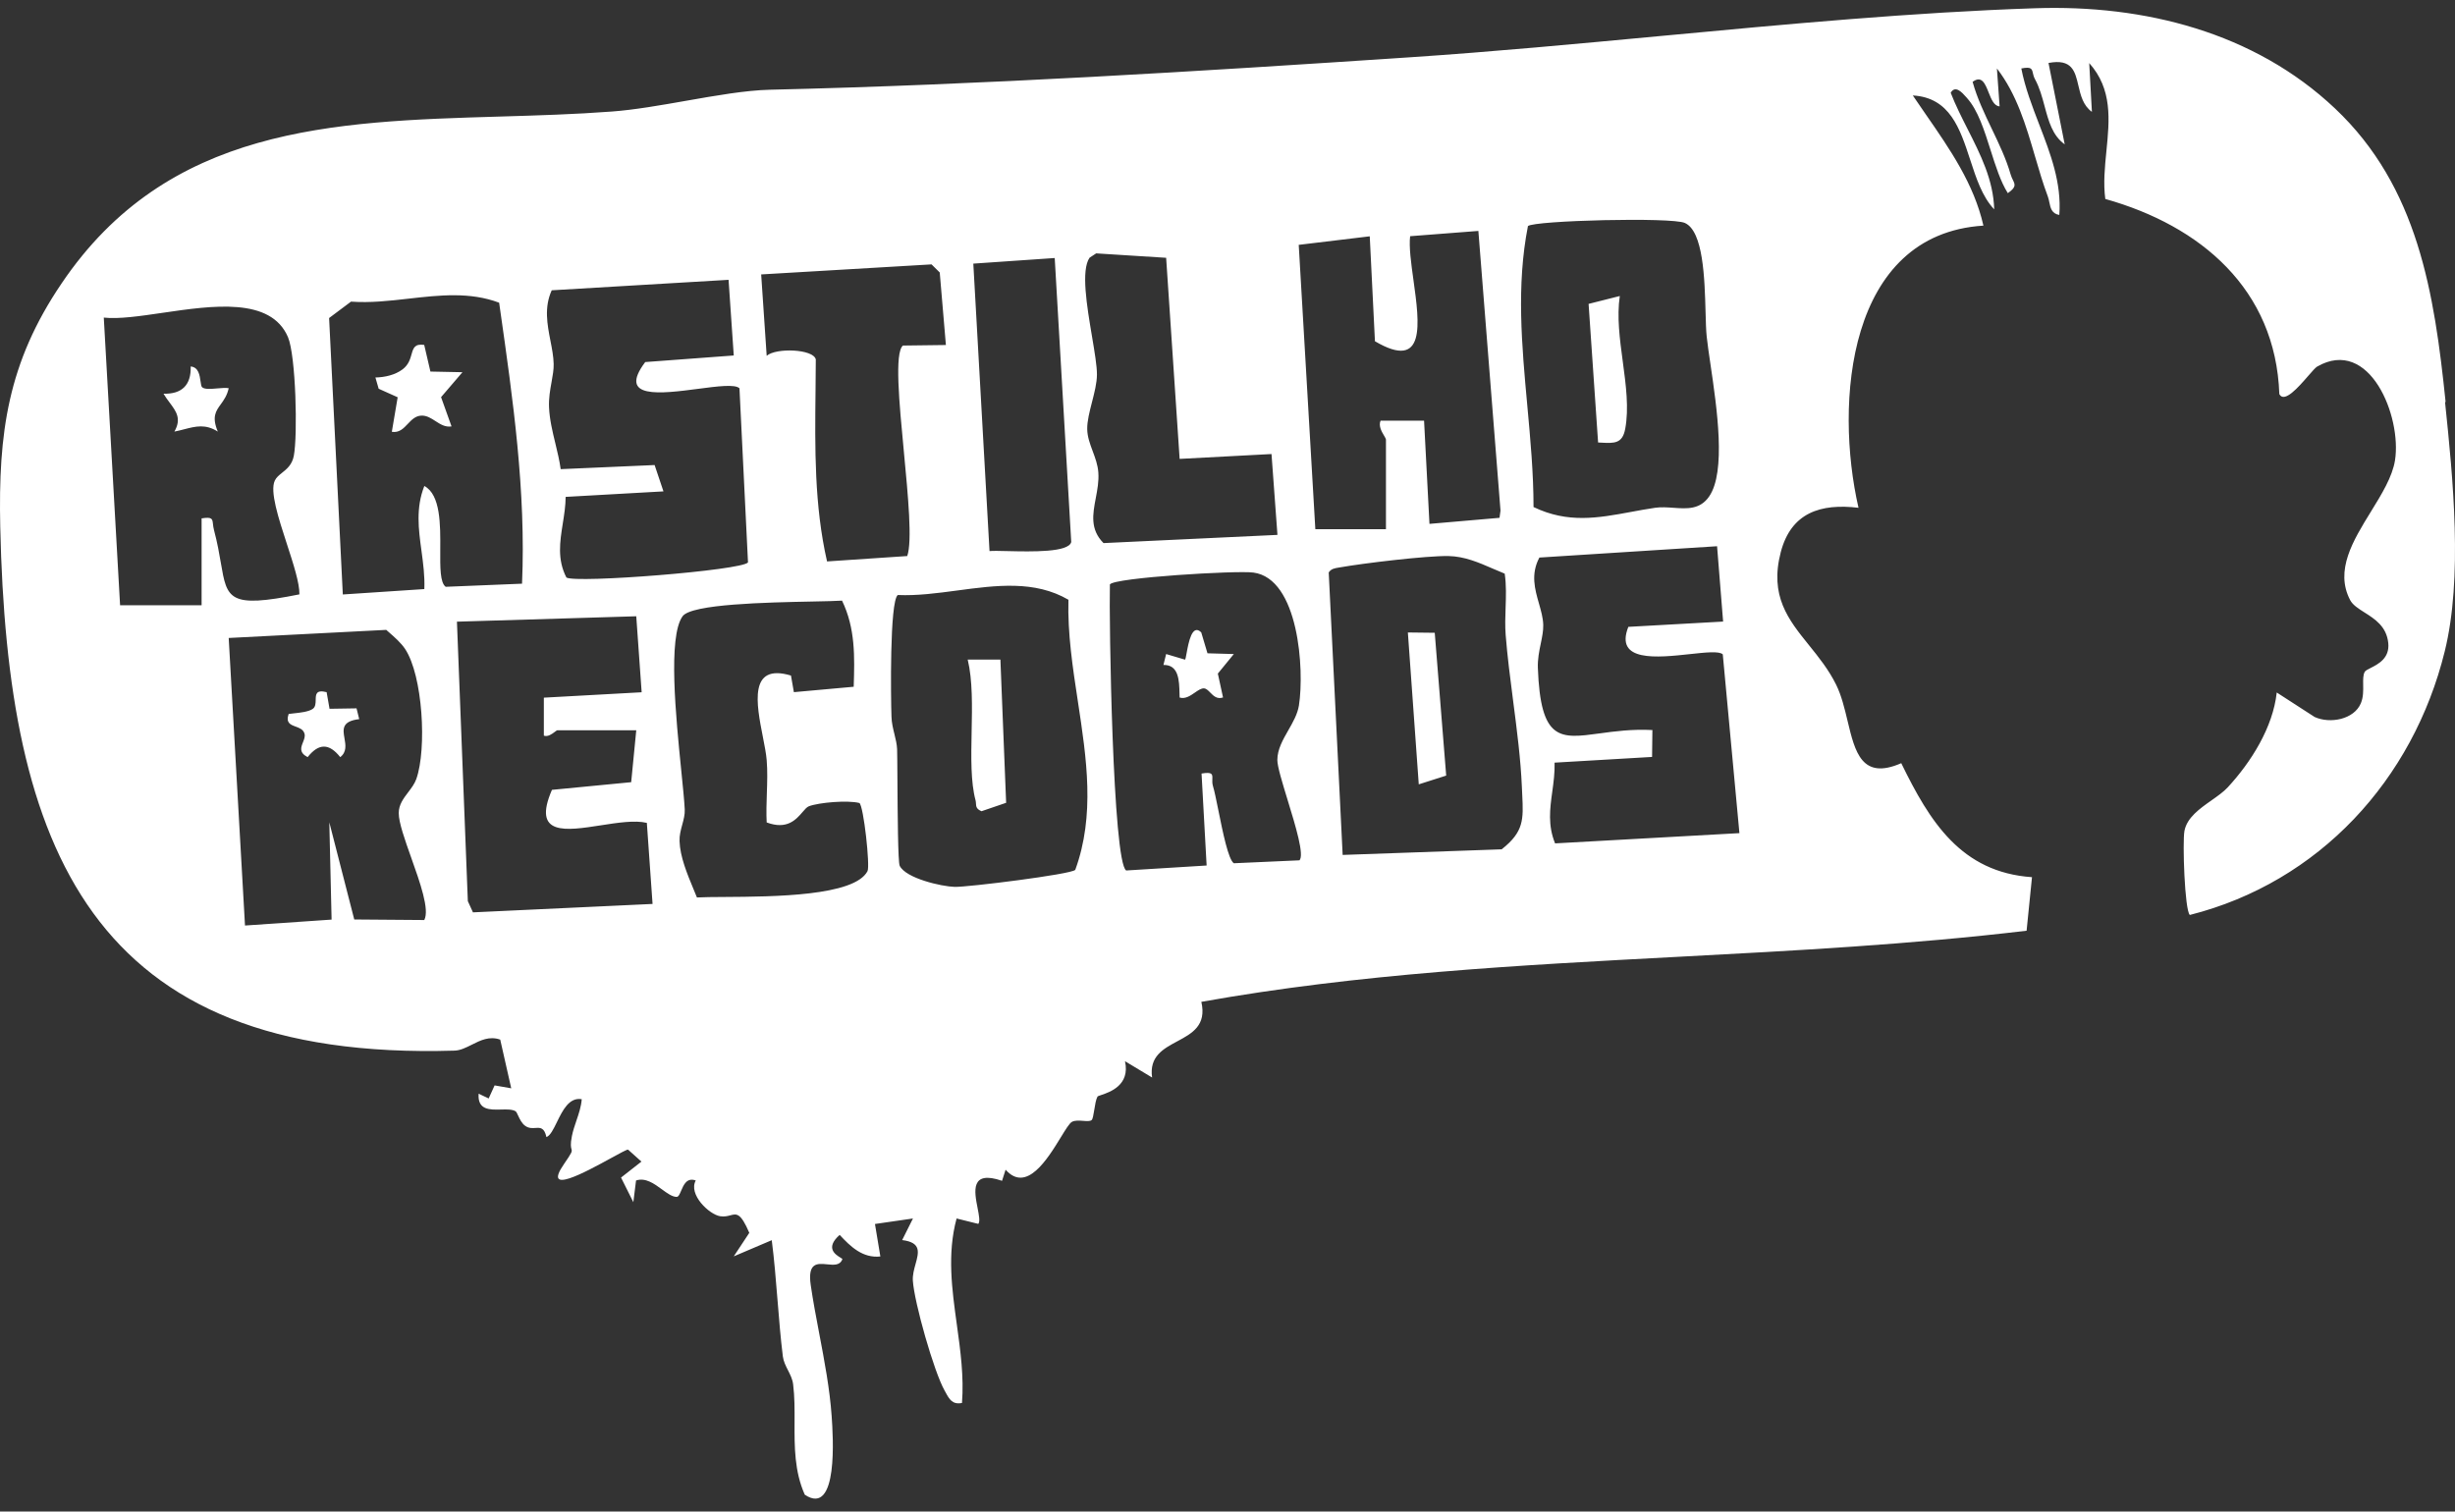 <svg width="177" height="109" viewBox="0 0 177 109" fill="none" xmlns="http://www.w3.org/2000/svg">
<rect x="0" y="0" width="177" height="109" fill="#333333" stroke="none"/>
<path fill-rule="evenodd" clip-rule="evenodd" d="M168.336 7.809C174.345 13.476 175.513 21.159 176.322 28.982L176.283 29.005C176.859 34.508 177.568 41.669 176.26 46.97C173.979 56.233 167.2 63.62 157.882 65.978C157.509 65.651 157.345 60.708 157.493 59.922C157.673 58.96 158.591 58.315 159.449 57.711C159.889 57.401 160.313 57.102 160.614 56.778C162.304 54.948 163.876 52.45 164.148 49.936L166.88 51.703C167.994 52.209 169.722 51.882 170.212 50.714C170.395 50.278 170.387 49.798 170.38 49.373C170.374 49.001 170.369 48.67 170.492 48.449C170.542 48.358 170.707 48.274 170.916 48.169C171.46 47.893 172.301 47.467 172.189 46.371C172.067 45.171 171.218 44.635 170.477 44.166C170.035 43.886 169.63 43.63 169.441 43.273C168.321 41.138 169.652 38.98 170.938 36.894C171.716 35.632 172.478 34.396 172.672 33.208C173.178 30.048 170.85 24.257 167.059 26.436C166.937 26.508 166.702 26.778 166.418 27.105C165.708 27.922 164.691 29.093 164.335 28.421C164.07 20.855 158.661 16.278 151.788 14.348C151.636 13.22 151.752 12.051 151.868 10.886C152.091 8.648 152.312 6.427 150.628 4.548L150.822 8.066C150.182 7.607 150.008 6.863 149.846 6.17C149.604 5.136 149.39 4.219 147.693 4.54L148.861 10.409C147.979 9.776 147.702 8.745 147.414 7.671C147.234 7.001 147.05 6.316 146.713 5.7C146.628 5.543 146.595 5.397 146.567 5.273C146.497 4.965 146.459 4.793 145.732 4.937C146.002 6.325 146.514 7.654 147.024 8.98C147.836 11.088 148.644 13.187 148.472 15.5C147.921 15.407 147.837 14.995 147.752 14.586C147.723 14.445 147.694 14.304 147.647 14.177C147.294 13.234 147.007 12.254 146.719 11.271C146.064 9.039 145.405 6.791 143.973 4.937L144.167 7.669C143.767 7.652 143.567 7.151 143.373 6.662C143.122 6.03 142.879 5.42 142.221 5.902C142.546 7.084 143.08 8.197 143.612 9.309C144.125 10.379 144.637 11.447 144.961 12.573C145.008 12.736 145.071 12.866 145.126 12.979C145.288 13.314 145.376 13.497 144.759 13.928C144.236 13.097 143.877 11.962 143.515 10.819L143.515 10.819C143.063 9.391 142.607 7.951 141.824 7.078L141.796 7.046L141.759 7.004C141.46 6.667 140.974 6.118 140.641 6.689C140.986 7.58 141.423 8.444 141.862 9.31C142.789 11.142 143.72 12.98 143.778 15.095C142.92 14.199 142.481 12.855 142.043 11.512C141.311 9.272 140.58 7.034 137.909 6.883C138.222 7.349 138.543 7.812 138.865 8.277C140.582 10.755 142.318 13.262 143 16.27C133.176 16.893 132.258 29.052 133.994 36.617C131.269 36.291 129.137 36.96 128.389 39.817C127.566 42.982 128.936 44.68 130.428 46.53C131.122 47.391 131.844 48.285 132.382 49.375C132.766 50.151 132.989 51.083 133.204 51.981C133.743 54.239 134.231 56.276 137.076 55.034C139.123 59.23 141.381 62.904 146.502 63.254L146.113 67.115C137.779 68.109 129.384 68.552 120.992 68.996H120.992C109.474 69.605 97.96 70.213 86.614 72.244C87.005 73.95 85.943 74.52 84.876 75.092C83.864 75.635 82.848 76.181 83.064 77.701L81.11 76.525C81.495 78.258 80.011 78.757 79.387 78.966C79.241 79.015 79.142 79.049 79.126 79.078C79.012 79.289 78.95 79.681 78.894 80.036V80.036C78.837 80.391 78.787 80.709 78.697 80.775C78.58 80.863 78.347 80.846 78.092 80.826H78.092C77.807 80.805 77.494 80.781 77.281 80.9C77.102 81 76.828 81.448 76.484 82.01L76.484 82.01L76.484 82.01C75.521 83.582 74.009 86.05 72.501 84.348L72.245 85.15C69.94 84.356 70.247 85.92 70.483 87.121C70.584 87.64 70.673 88.091 70.532 88.255L68.968 87.866C68.28 90.417 68.632 92.963 68.986 95.519C69.245 97.394 69.505 99.275 69.357 101.169C68.665 101.304 68.444 100.898 68.178 100.41C68.154 100.365 68.129 100.319 68.103 100.274C67.333 98.912 65.916 93.922 65.815 92.35C65.788 91.949 65.902 91.537 66.009 91.151C66.242 90.308 66.439 89.594 65.044 89.423L65.823 87.866L63.083 88.263L63.472 90.606C62.203 90.739 61.332 89.906 60.538 89.049C59.466 89.997 60.248 90.477 60.592 90.688C60.681 90.742 60.74 90.778 60.732 90.801C60.567 91.265 60.105 91.219 59.635 91.172C58.932 91.102 58.214 91.031 58.452 92.669C58.615 93.797 58.837 94.966 59.063 96.153C59.44 98.133 59.825 100.163 59.962 102.134L59.965 102.19C60.053 103.452 60.468 109.425 58.023 107.785C57.272 106.104 57.279 104.32 57.286 102.569C57.29 101.637 57.294 100.715 57.183 99.822C57.139 99.456 56.975 99.132 56.811 98.809C56.65 98.492 56.49 98.176 56.443 97.822C56.28 96.52 56.169 95.136 56.057 93.746C55.939 92.286 55.821 90.819 55.642 89.431L52.902 90.598L54.023 88.901C53.397 87.443 53.113 87.518 52.654 87.639C52.456 87.691 52.225 87.752 51.921 87.703C51.127 87.578 49.609 86.13 50.162 85.126C49.521 84.893 49.289 85.439 49.108 85.865C49.006 86.106 48.919 86.309 48.784 86.309C48.462 86.306 48.108 86.047 47.725 85.767C47.165 85.357 46.541 84.9 45.857 85.126L45.663 86.691L44.775 84.916L46.246 83.764L45.281 82.9C45.191 82.89 44.701 83.158 44.059 83.51C42.203 84.526 39.075 86.237 40.666 83.935C41.259 83.073 41.25 83.04 41.201 82.86C41.166 82.734 41.111 82.534 41.234 81.919C41.309 81.54 41.434 81.175 41.558 80.81C41.73 80.306 41.901 79.802 41.942 79.265C41.035 79.106 40.559 80.082 40.152 80.917C39.902 81.429 39.678 81.888 39.397 81.997C39.241 81.297 38.955 81.316 38.608 81.338C38.385 81.353 38.135 81.37 37.879 81.195C37.618 81.015 37.47 80.694 37.357 80.449C37.285 80.291 37.227 80.166 37.163 80.129C36.92 79.989 36.53 79.999 36.124 80.01C35.307 80.03 34.42 80.053 34.508 78.868L35.232 79.211L35.66 78.269L36.859 78.479L36.065 74.968C35.288 74.694 34.638 75.021 34.015 75.335C33.596 75.545 33.19 75.75 32.765 75.762C6.471 76.556 0.532 61.113 0.018 37.995C-0.13 31.223 0.555 26.172 4.432 20.45C12.08 9.115 23.969 8.762 36.063 8.404C38.751 8.324 41.45 8.244 44.114 8.043C45.755 7.921 47.617 7.593 49.465 7.268C51.621 6.889 53.758 6.513 55.502 6.471C70.828 6.113 86.318 5.155 101.699 4.128C107.644 3.731 113.703 3.162 119.78 2.591C128.835 1.741 137.928 0.887 146.736 0.594C154.598 0.329 162.521 2.322 168.336 7.809ZM77.234 39.085L76.043 18.606L70.174 19.01L71.342 39.739C71.585 39.715 72.065 39.726 72.651 39.74C74.388 39.78 77.053 39.842 77.234 39.085ZM52.528 20.178L39.778 20.933C39.218 22.168 39.457 23.397 39.685 24.571C39.797 25.142 39.906 25.701 39.918 26.242C39.929 26.647 39.85 27.082 39.766 27.548L39.766 27.548V27.548C39.664 28.112 39.554 28.722 39.584 29.378C39.624 30.254 39.832 31.113 40.039 31.969L40.039 31.969L40.039 31.969C40.189 32.59 40.339 33.209 40.424 33.831L47.196 33.535L47.834 35.434L40.782 35.831C40.777 36.481 40.676 37.119 40.576 37.75V37.75V37.75V37.75V37.75V37.75V37.75C40.368 39.061 40.164 40.343 40.837 41.646C41.514 42.074 53.509 41.132 53.929 40.556L53.314 28.001C53.001 27.69 51.731 27.856 50.327 28.04C47.653 28.39 44.493 28.804 46.519 26.109L52.902 25.634L52.528 20.178ZM14.535 43.646V37.388V37.38C15.297 37.263 15.313 37.406 15.354 37.784C15.368 37.907 15.384 38.056 15.43 38.229C15.676 39.148 15.811 39.939 15.925 40.604C16.37 43.203 16.486 43.883 21.587 42.86C21.601 42.042 21.146 40.644 20.679 39.213C20.073 37.35 19.447 35.431 19.813 34.656C19.919 34.428 20.12 34.266 20.339 34.091C20.679 33.819 21.059 33.514 21.183 32.873C21.471 31.379 21.33 25.642 20.762 24.311C19.526 21.414 15.335 22.028 11.706 22.56C10.08 22.799 8.567 23.02 7.483 22.902L8.658 43.646H14.535ZM25.541 66.305L30.593 66.344V66.336C30.977 65.591 30.294 63.667 29.653 61.863C29.189 60.56 28.748 59.319 28.748 58.63C28.748 58.026 29.089 57.578 29.43 57.129C29.661 56.825 29.892 56.522 30.017 56.17C30.78 53.999 30.484 48.721 29.208 46.799C28.909 46.35 28.45 45.95 28.027 45.581L28.027 45.581C27.966 45.527 27.905 45.474 27.846 45.421L16.489 46.005L17.664 66.741L23.907 66.313L23.743 59.3L25.541 66.305ZM32.134 42.315C31.726 42.019 31.733 40.911 31.742 39.637C31.754 37.825 31.768 35.676 30.593 35.045C29.969 36.632 30.176 38.163 30.387 39.717C30.509 40.625 30.633 41.54 30.593 42.479L24.716 42.868L23.728 22.933L25.308 21.75C26.68 21.853 28.074 21.694 29.466 21.536C31.676 21.286 33.882 21.035 35.987 21.828L36.045 22.235C36.984 28.81 37.927 35.416 37.638 42.09L32.134 42.315ZM33.73 64.982L34.096 65.784V65.791L47.048 65.184L46.636 59.339C45.777 59.132 44.534 59.326 43.318 59.515C40.776 59.911 38.351 60.289 39.794 56.957L45.507 56.404L45.873 52.66H40.191C40.152 52.66 40.085 52.711 39.997 52.778C39.802 52.926 39.506 53.151 39.21 53.049V50.309L46.262 49.92L45.873 44.44L32.944 44.829L33.73 64.982ZM52.255 64.681C55.766 64.659 61.608 64.624 62.546 62.818C62.74 62.452 62.266 58.124 61.962 57.906C61.121 57.688 59.043 57.867 58.319 58.14C58.172 58.197 58.029 58.363 57.859 58.561C57.399 59.095 56.742 59.858 55.276 59.307C55.24 58.621 55.264 57.927 55.287 57.232V57.232C55.315 56.421 55.343 55.609 55.276 54.808C55.239 54.349 55.124 53.767 55.002 53.142L55.002 53.142C54.536 50.77 53.952 47.795 57.027 48.714L57.237 49.912L61.55 49.523C61.62 47.336 61.674 45.312 60.709 43.312C60.282 43.341 59.512 43.357 58.564 43.376H58.564H58.564H58.564H58.564H58.564H58.564C55.276 43.442 49.853 43.552 49.212 44.44C48.145 45.927 48.731 51.728 49.12 55.59L49.12 55.59C49.237 56.744 49.336 57.724 49.368 58.365C49.387 58.739 49.288 59.104 49.187 59.476C49.084 59.855 48.978 60.242 48.994 60.654C49.027 61.776 49.547 63.025 50.003 64.122L50.003 64.122C50.088 64.326 50.17 64.525 50.247 64.717C50.721 64.69 51.422 64.686 52.253 64.681H52.253H52.253H52.254H52.254H52.255H52.255ZM58.798 28.186C58.752 32.309 58.706 36.441 59.627 40.478L59.619 40.486L65.41 40.097C65.781 39.024 65.474 35.802 65.169 32.594L65.169 32.594C64.827 29.008 64.487 25.44 65.099 24.918L68.197 24.879L67.753 19.649L67.162 19.065L54.879 19.789L55.276 25.658C55.937 25.066 58.638 25.16 58.817 25.915C58.815 26.671 58.807 27.429 58.798 28.186ZM68.835 63.954C69.777 63.978 77.211 63.051 77.514 62.732H77.522C78.963 58.788 78.339 54.694 77.714 50.591C77.339 48.137 76.965 45.679 77.032 43.249C74.608 41.833 71.816 42.207 69.031 42.579C67.576 42.774 66.123 42.968 64.725 42.907C64.134 43.413 64.227 50.371 64.274 51.687C64.286 52.121 64.387 52.535 64.486 52.937C64.576 53.306 64.664 53.665 64.679 54.022C64.69 54.347 64.696 55.194 64.702 56.231C64.718 58.669 64.74 62.161 64.865 62.429C65.294 63.332 67.886 63.931 68.835 63.954ZM78.78 32.531L78.78 32.531C78.963 33.024 79.15 33.524 79.188 34.072V34.08C79.233 34.701 79.117 35.315 79.004 35.914C78.785 37.072 78.577 38.173 79.561 39.163L92.101 38.571L91.673 32.741L85.049 33.091L84.076 18.59L79.032 18.271L78.557 18.582C77.926 19.485 78.364 22.081 78.731 24.261C78.921 25.39 79.092 26.407 79.087 27.02C79.083 27.624 78.905 28.316 78.73 28.999C78.553 29.688 78.378 30.368 78.386 30.943C78.394 31.496 78.585 32.009 78.78 32.531ZM88.956 62.25L93.673 62.039L93.681 62.047C94.06 61.687 93.411 59.57 92.832 57.681C92.447 56.425 92.093 55.27 92.093 54.8C92.097 54.036 92.492 53.346 92.886 52.657C93.218 52.077 93.55 51.496 93.65 50.87C94.055 48.278 93.635 41.716 90.365 41.288C89.167 41.124 80.324 41.654 80.021 42.144C79.951 44.643 80.223 62.164 81.196 62.771L86.995 62.413L86.629 55.781C87.425 55.646 87.419 55.831 87.407 56.171C87.401 56.319 87.395 56.498 87.454 56.692C87.559 57.033 87.69 57.684 87.84 58.424C88.158 60.001 88.559 61.985 88.956 62.25ZM98.756 17.041L93.642 17.656L93.635 17.648L94.833 38.159H99.924V31.706C99.924 31.645 99.863 31.543 99.787 31.414C99.619 31.13 99.374 30.716 99.535 30.336H102.672L103.061 37.777L108.112 37.341L108.183 36.82L106.587 16.652L101.667 17.033C101.576 17.814 101.739 18.99 101.909 20.21C102.344 23.346 102.822 26.781 99.13 24.607L98.756 17.041ZM96.803 61.65L108.276 61.245V61.238C109.879 59.974 109.835 59.081 109.75 57.322V57.322L109.75 57.322C109.741 57.142 109.732 56.953 109.724 56.754C109.64 54.751 109.366 52.64 109.093 50.54C108.885 48.935 108.678 47.335 108.556 45.795C108.505 45.145 108.527 44.491 108.55 43.838V43.838V43.837V43.837V43.837V43.837V43.837C108.579 43.01 108.608 42.183 108.486 41.366C108.196 41.251 107.909 41.126 107.622 41.002L107.621 41.001C106.607 40.561 105.591 40.121 104.438 40.097C102.851 40.066 98.281 40.618 96.608 40.914C96.585 40.918 96.563 40.922 96.541 40.925L96.507 40.931C96.227 40.975 95.972 41.016 95.798 41.28L96.803 61.65ZM121.47 16.076C120.512 15.648 110.65 15.897 110.16 16.302V16.309C109.32 20.588 109.717 24.911 110.114 29.232C110.339 31.679 110.564 34.126 110.564 36.563C113.042 37.755 115.211 37.354 117.577 36.918C118.147 36.812 118.729 36.705 119.329 36.617C119.763 36.554 120.213 36.586 120.657 36.618C121.627 36.687 122.564 36.754 123.221 35.808C124.463 34.021 123.784 29.415 123.319 26.255C123.207 25.492 123.107 24.814 123.05 24.28C123.003 23.847 122.986 23.223 122.967 22.508C122.902 20.099 122.808 16.664 121.47 16.076ZM111.914 57.1C111.746 58.328 111.584 59.511 112.121 60.825V60.817L125.408 60.078L124.209 47.188C123.956 46.939 122.986 47.044 121.845 47.168C119.484 47.424 116.391 47.759 117.399 45.203L124.233 44.822L123.797 39.389L110.985 40.206C110.35 41.402 110.659 42.482 110.953 43.512C111.103 44.037 111.249 44.548 111.265 45.055C111.276 45.487 111.184 45.934 111.086 46.407L111.086 46.407C110.974 46.949 110.855 47.526 110.876 48.153C111.068 53.469 112.478 53.276 115.328 52.887C116.392 52.741 117.657 52.568 119.134 52.644L119.111 54.583L112.082 54.995C112.102 55.731 112.007 56.422 111.914 57.1ZM116.999 26.073C117.226 27.762 117.451 29.44 117.173 30.935V30.927C116.979 31.999 116.372 31.968 115.452 31.92C115.377 31.916 115.299 31.912 115.219 31.908L114.534 21.914L116.784 21.346C116.563 22.83 116.781 24.456 116.999 26.073L116.999 26.073ZM69.769 47.562C70.127 49.043 70.09 50.926 70.052 52.768C70.016 54.603 69.98 56.399 70.337 57.719C70.357 57.795 70.361 57.869 70.365 57.941C70.376 58.146 70.385 58.337 70.765 58.498L72.54 57.891L72.127 47.562H69.769ZM14.458 27.496C14.487 27.705 14.511 27.878 14.582 27.938V27.931C14.762 28.087 15.221 28.047 15.67 28.008H15.67C15.979 27.981 16.283 27.955 16.489 27.993C16.375 28.521 16.134 28.853 15.917 29.154C15.558 29.65 15.261 30.06 15.703 31.122C14.817 30.56 14.113 30.741 13.286 30.954L13.286 30.954L13.286 30.954L13.286 30.954C13.06 31.013 12.825 31.073 12.574 31.122C13.101 30.197 12.704 29.666 12.23 29.031C12.081 28.833 11.925 28.624 11.788 28.39C13.111 28.429 13.788 27.767 13.749 26.428C14.317 26.476 14.398 27.063 14.458 27.496ZM86.606 45.6C85.944 44.951 85.692 46.333 85.551 47.102C85.505 47.357 85.471 47.544 85.438 47.569L84.076 47.164L83.881 47.951C84.99 47.923 85.018 49.077 85.04 49.995C85.042 50.101 85.045 50.204 85.049 50.301C85.455 50.423 85.819 50.171 86.148 49.944C86.386 49.779 86.605 49.627 86.808 49.64C86.972 49.652 87.109 49.791 87.257 49.943C87.488 50.178 87.746 50.441 88.178 50.294L87.804 48.573L88.956 47.164L87.057 47.11L86.606 45.6ZM23.549 49.912L23.759 51.111H23.767L25.705 51.08L25.899 51.858C24.621 52.005 24.724 52.599 24.837 53.241C24.92 53.721 25.009 54.229 24.53 54.598C23.728 53.586 22.981 53.586 22.179 54.598C21.549 54.266 21.697 53.895 21.844 53.525C21.928 53.315 22.012 53.104 21.953 52.901C21.865 52.598 21.584 52.494 21.316 52.395C20.942 52.257 20.592 52.127 20.809 51.485C20.917 51.469 21.041 51.456 21.172 51.442L21.172 51.442L21.172 51.442C21.65 51.391 22.232 51.328 22.537 51.127C22.751 50.986 22.756 50.719 22.761 50.466C22.768 50.075 22.774 49.719 23.549 49.912ZM101.504 45.608L102.29 56.56L104.267 55.929L103.442 45.631L101.504 45.608ZM30.585 24.872L31.029 26.779L31.037 26.794L33.341 26.841L31.8 28.639L32.555 30.748C32.105 30.823 31.749 30.593 31.395 30.364C31.081 30.161 30.768 29.959 30.391 29.97C29.956 29.981 29.677 30.276 29.4 30.568C29.088 30.898 28.779 31.224 28.25 31.138L28.671 28.647L27.301 28.032L27.067 27.222C27.744 27.207 28.484 27.043 29.029 26.631C29.457 26.305 29.573 25.894 29.671 25.549C29.797 25.105 29.892 24.771 30.585 24.872Z" fill="white"/>
</svg>
